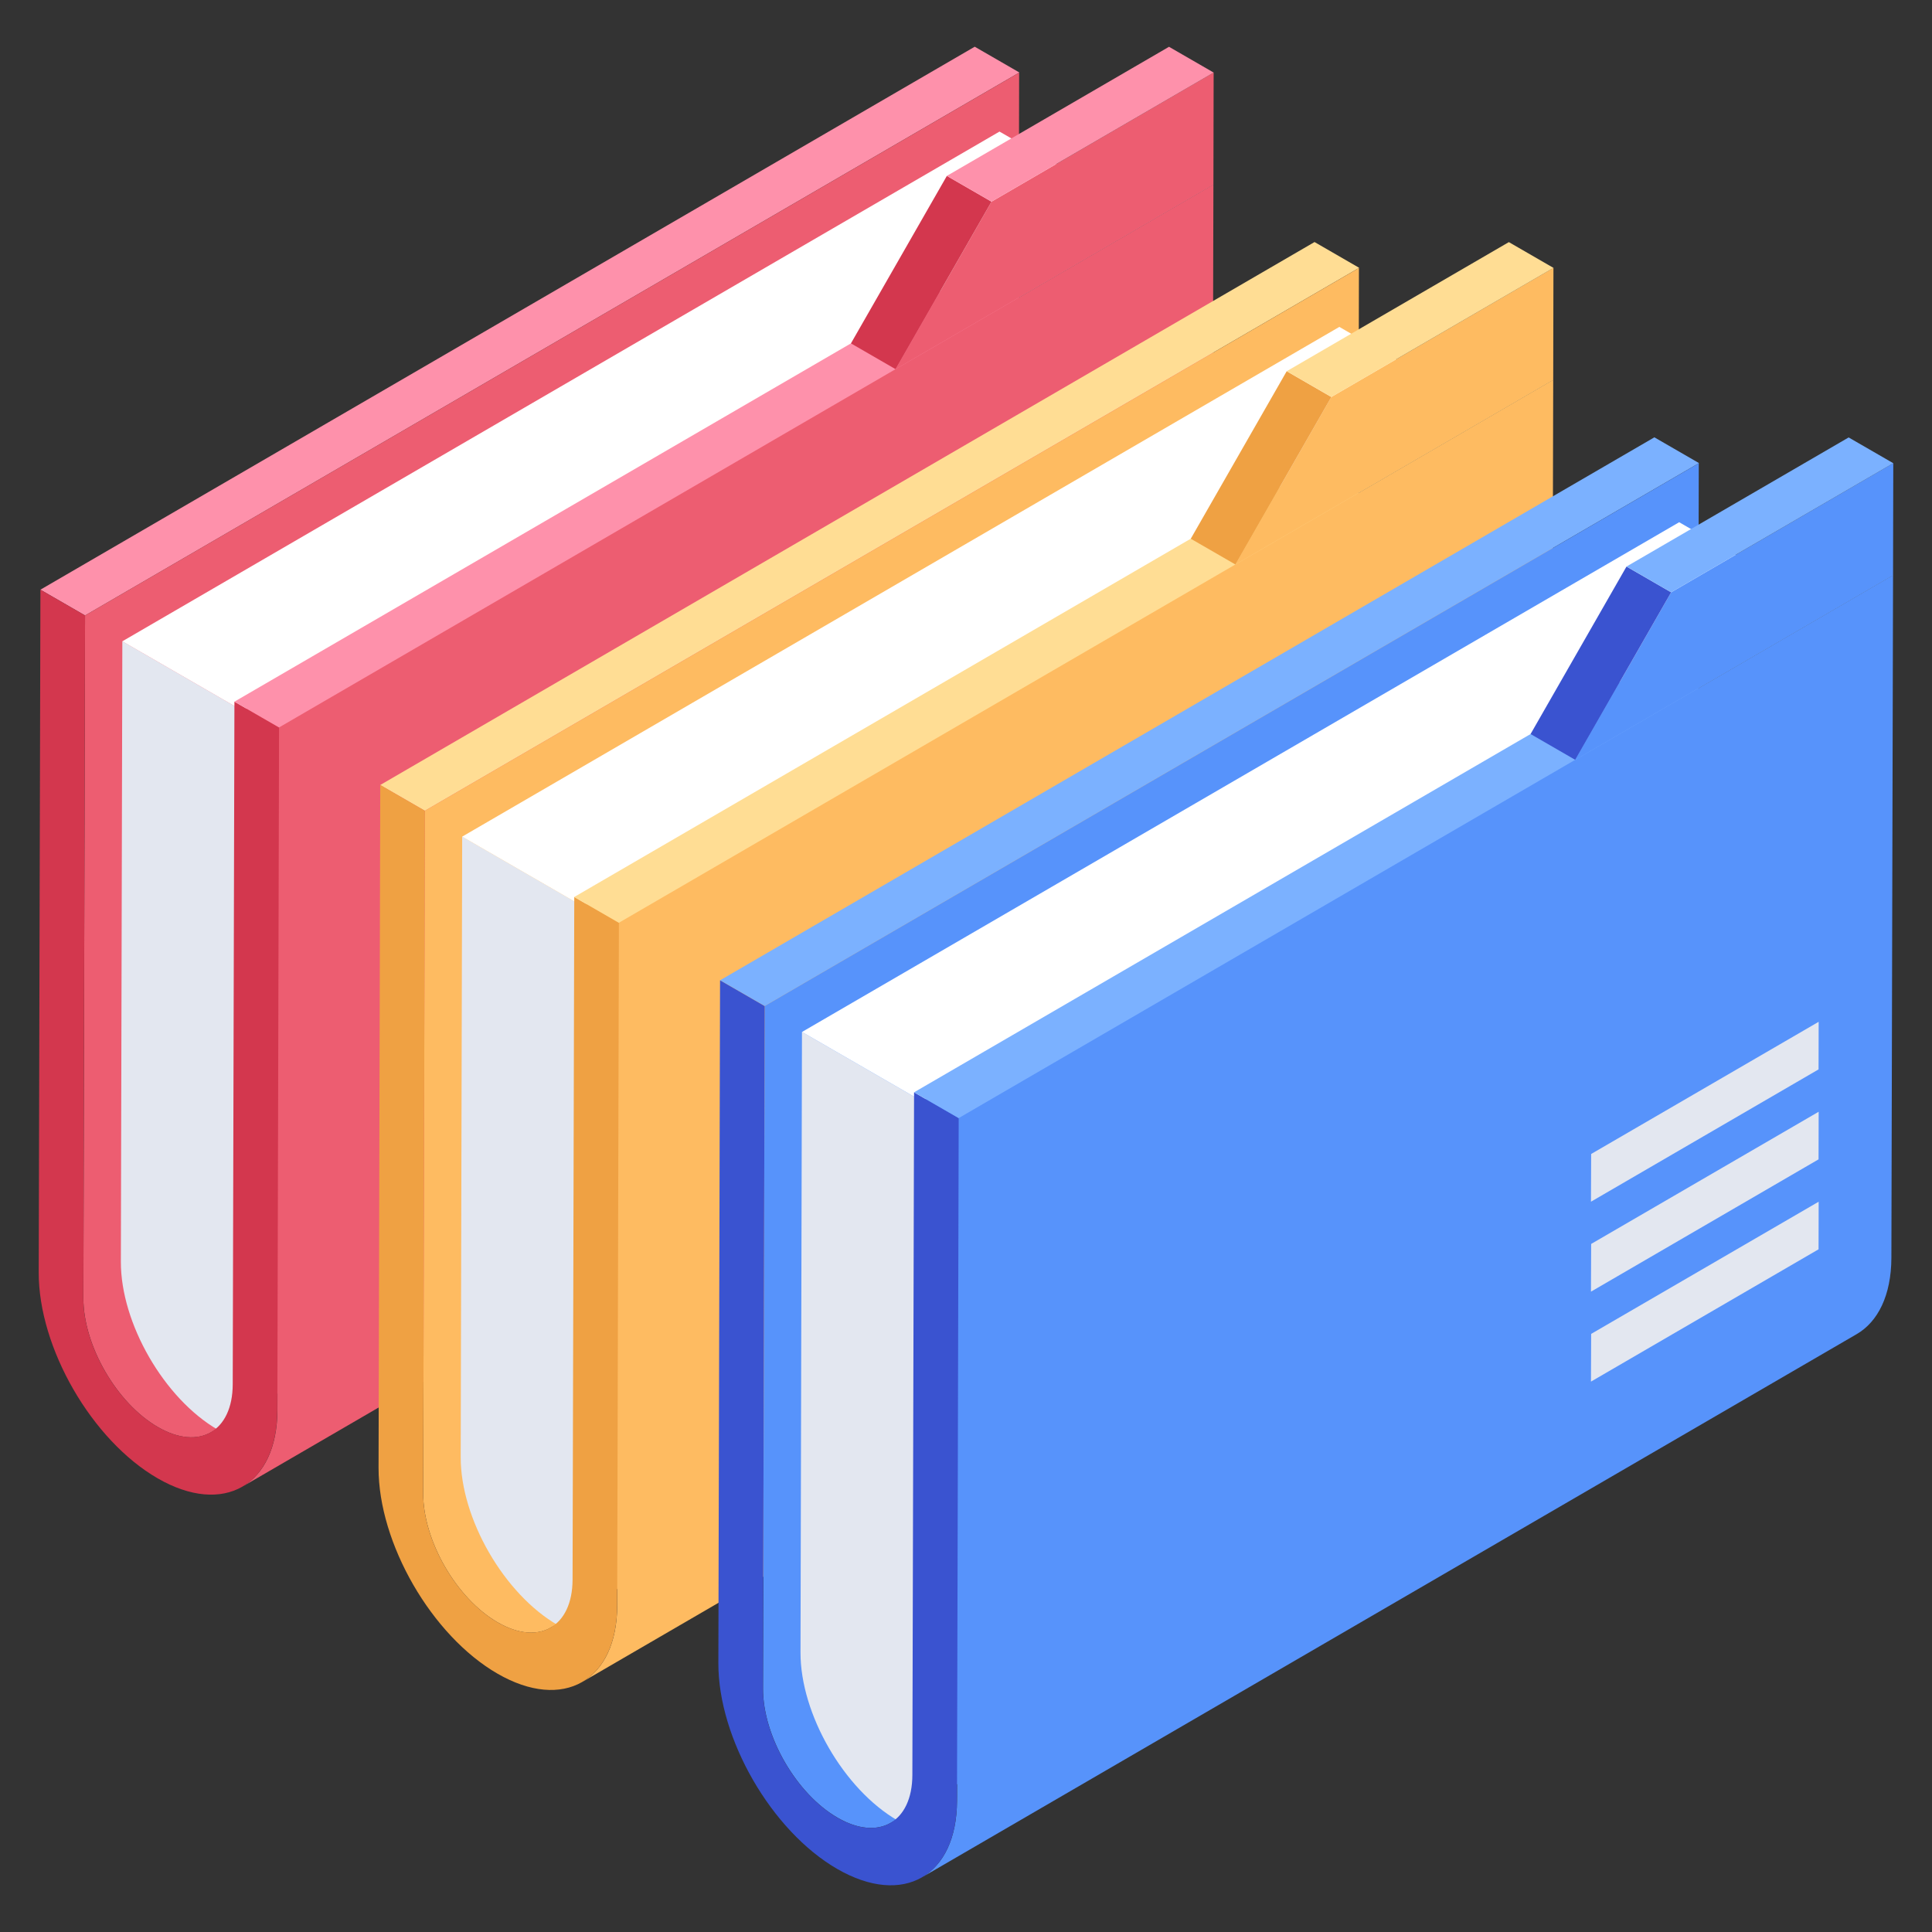 <svg id="Layer_1" enable-background="new 0 0 50 50" height="512" viewBox="0 0 50 50" width="512" xmlns="http://www.w3.org/2000/svg"><rect x="0" y="0" width="50" height="50" fill="#333333" stroke="none"/><g><g><g><g><g><g enable-background="new"><g><path d="m2.201 15.928 24.18-14.052-1.155-.667-24.18 14.052z" fill="#fe91ab"/></g><g><path d="m28.264 22.881c-1.066-.616-1.93-2.114-1.926-3.337l.037-17.664-8.226 4.78-15.948 9.267-.043 17.668c-.002 1.224.862 2.723 1.928 3.337.536.311 1.023.339 1.374.135l24.181-14.053c-.352.204-.84.176-1.377-.133z" fill="#ed5d71"/></g><g><g><path d="m3.166 16.596 3.265 1.885.238.138v18.721c-.315-.019-.663-.127-1.031-.338-1.387-.803-2.514-2.753-2.51-4.347z" fill="#e3e7f0"/></g></g><g><path d="m31.403 4.775-.043 17.667c-.004.971-.347 1.657-.903 1.978l-24.18 14.053c.556-.324.899-1.008.903-1.98l.043-17.667z" fill="#ed5d71"/></g></g></g></g><g><path d="m6.275 18.392 22.701-13.192-3.109-1.795-22.701 13.192z" fill="#fff"/></g><g><path d="m1.046 15.261-.044 17.667c-.006 1.956 1.375 4.348 3.078 5.331 1.703.983 3.092.191 3.098-1.766l.044-17.667-1.155-.667-.044 17.667c-.004 1.224-.873 1.721-1.939 1.105-1.066-.616-1.93-2.113-1.927-3.337l.044-17.667z" fill="#d3374e"/></g><g><path d="m7.222 18.826 24.18-14.052-1.155-.667-24.18 14.052z" fill="#fe91ab"/></g></g><path d="m31.409 1.877-5.749 3.342-2.483 4.336 8.226-4.78z" fill="#ed5d71"/><path d="m25.66 5.219-2.483 4.335-1.155-.667 2.483-4.335z" fill="#d3374e"/><g><path d="m25.66 5.219 5.749-3.341-1.155-.667-5.749 3.341z" fill="#fe91ab"/></g></g><g><g><g><g><g enable-background="new"><g><path d="m10.995 20.983 24.18-14.052-1.155-.667-24.18 14.052z" fill="#ffdd94"/></g><g><path d="m37.058 27.936c-1.066-.616-1.93-2.114-1.926-3.337l.037-17.664-8.226 4.78-15.948 9.267-.043 17.668c-.002 1.224.862 2.723 1.928 3.337.536.311 1.023.339 1.374.135l24.181-14.053c-.352.204-.84.176-1.377-.133z" fill="#febb61"/></g><g><g><path d="m11.961 21.651 3.265 1.885.238.138v18.721c-.315-.019-.663-.127-1.031-.338-1.387-.803-2.514-2.753-2.51-4.347z" fill="#e3e7f0"/></g></g><g><path d="m40.197 9.83-.043 17.667c-.004.971-.347 1.657-.903 1.978l-24.18 14.053c.556-.324.899-1.007.903-1.98l.043-17.667z" fill="#febb61"/></g></g></g></g><g><path d="m15.07 23.447 22.701-13.192-3.109-1.795-22.701 13.192z" fill="#fff"/></g><g><path d="m9.841 20.316-.044 17.667c-.006 1.956 1.375 4.348 3.078 5.331 1.703.983 3.092.191 3.098-1.766l.044-17.667-1.155-.667-.044 17.667c-.004 1.224-.873 1.721-1.939 1.105-1.066-.616-1.93-2.113-1.927-3.337l.044-17.667z" fill="#efa143"/></g><g><path d="m16.016 23.881 24.18-14.052-1.155-.667-24.18 14.052z" fill="#ffdd94"/></g></g><path d="m40.203 6.932-5.749 3.342-2.483 4.336 8.226-4.78z" fill="#febb61"/><path d="m34.455 10.274-2.483 4.335-1.155-.667 2.483-4.335z" fill="#efa143"/><g><path d="m34.455 10.274 5.749-3.341-1.155-.667-5.749 3.341z" fill="#ffdd94"/></g></g><g><g><g><g><g enable-background="new"><g><path d="m19.79 26.037 24.18-14.052-1.155-.667-24.18 14.052z" fill="#7bb1ff"/></g><g><path d="m45.853 32.99c-1.066-.616-1.93-2.114-1.926-3.337l.037-17.664-8.226 4.78-15.948 9.267-.043 17.668c-.002 1.224.862 2.723 1.928 3.337.536.311 1.023.339 1.374.135l24.181-14.053c-.352.204-.84.176-1.377-.133z" fill="#5793fb"/></g><g><g><path d="m20.755 26.706 3.265 1.885.238.138v18.721c-.315-.019-.663-.127-1.031-.338-1.387-.803-2.514-2.753-2.51-4.347z" fill="#e3e7f0"/></g></g><g><path d="m48.992 14.885-.043 17.667c-.004.971-.347 1.657-.903 1.978l-24.181 14.053c.556-.324.899-1.008.903-1.98l.043-17.667z" fill="#5793fb"/><g fill="#e3e7f0"><path d="m41.179 34.521 5.888-3.421s-.004 1.159-.003 1.232l-5.89 3.424z"/><path d="m41.179 32.193 5.888-3.421s-.004 1.159-.003 1.232l-5.89 3.424z"/><path d="m41.179 29.865 5.888-3.421s-.004 1.159-.003 1.232l-5.89 3.424z"/></g></g></g></g></g><g><path d="m23.865 28.502 22.701-13.192-3.109-1.795-22.701 13.192z" fill="#fff"/></g><g><path d="m18.635 25.371-.044 17.667c-.006 1.956 1.375 4.348 3.078 5.331 1.703.983 3.092.191 3.098-1.765l.044-17.667-1.155-.667-.044 17.667c-.003 1.224-.873 1.721-1.939 1.105s-1.93-2.113-1.927-3.337l.044-17.667z" fill="#3a53d0"/></g><g><path d="m24.811 28.936 24.18-14.052-1.155-.667-24.18 14.052z" fill="#7bb1ff"/></g></g><path d="m48.998 11.987-5.749 3.342-2.483 4.336 8.226-4.78z" fill="#5793fb"/><path d="m43.249 15.329-2.483 4.335-1.155-.667 2.483-4.335z" fill="#3a53d0"/><g><path d="m43.249 15.329 5.749-3.341-1.155-.667-5.749 3.341z" fill="#7bb1ff"/></g></g></g></svg>